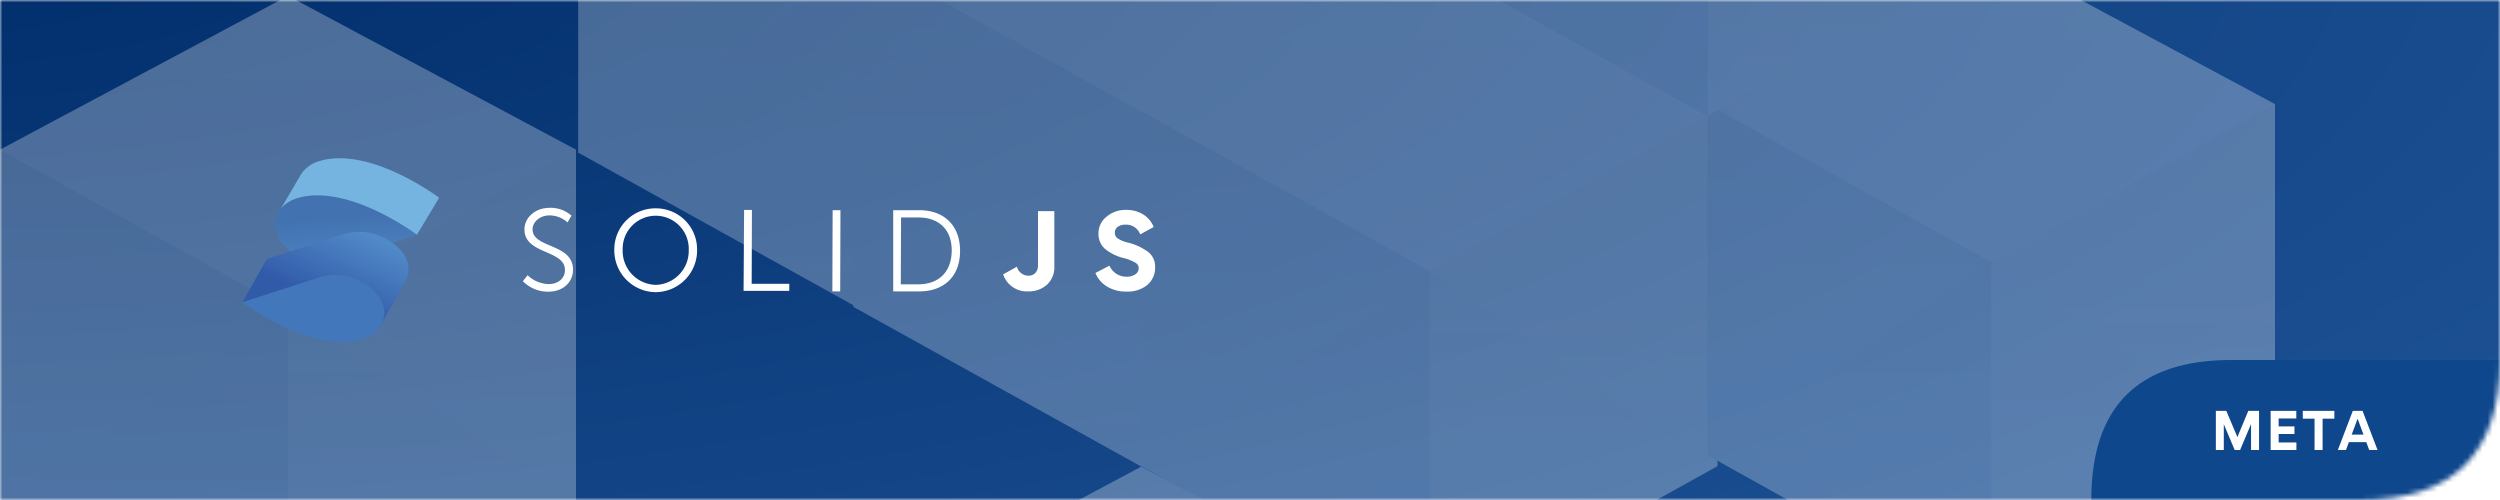 <svg width="1000" height="200" xmlns="http://www.w3.org/2000/svg" xmlns:xlink="http://www.w3.org/1999/xlink" viewBox="0 0 500 100"><mask id="crop"><path d="M0,0 h500 v72 q0,28 -28,28 h-472 z" fill="white"/></mask><defs><filter y="-5" height="52" id="blur" color-interpolation-filters="sRGB"><feDropShadow dx="0" dy="2" stdDeviation="12" flood-color="#148CC0" flood-opacity="0.5"/></filter></defs><g mask="url(#crop)" ><svg x="0" y="0" xmlns="http://www.w3.org/2000/svg" xmlns:xlink="http://www.w3.org/1999/xlink" viewBox="0 0 500 100">
  <defs>
    <path id="reuse-0" fill="url(#c)" d="M0 30.76 57.6 0l57.6 30.76v70.984l-57.6 31.943L0 101.744Z" />
    <path id="reuse-1" fill="url(#d)" d="M0 30.76 57.6 0l57.6 30.76v70.984l-57.6 31.943L0 101.744Z" />
    <path id="reuse-2" fill="url(#e)" d="M0 31.943 57.6 0v70.984L0 102.927Z" />
    <path id="reuse-3" fill="url(#f)" d="m0 0 57.6 39.041L0 70.984Z" />
    <path id="reuse-4" fill="url(#g)" d="M0 31.943-57.6 0v70.984L0 102.927Z" />
    <path id="reuse-5" fill="url(#g)" d="m0 0-57.6 39.041L0 70.984Z" />
    <path id="reuse-6" fill="url(#c)" d="M0 30.421 56.751 0 113.5 30.421v70.2l-56.749 31.592L0 100.622Z" />
    <path id="reuse-7" fill="url(#d)" d="M0 30.421 56.751 0 113.5 30.421v70.2l-56.749 31.592L0 100.622Z" />
    <path id="reuse-8" fill="url(#e)" d="M0 31.591 56.751 0v70.2L0 101.792Z" />
    <path id="reuse-9" fill="url(#f)" d="m0 0 56.751 38.611L0 70.2Z" />
    <path id="reuse-10" fill="url(#g)" d="M0 31.591-56.751 0v70.2L0 101.792Z" />
    <path id="reuse-11" fill="url(#g)" d="m0 0-56.751 38.611L0 70.2Z" />
  </defs>
  <defs>
    <linearGradient id="c" x1=".5" x2=".5" y2="1" gradientUnits="objectBoundingBox">
      <stop offset="0" stop-color="#fff" />
      <stop offset="1" stop-color="#f7fbff" />
    </linearGradient>
    <linearGradient id="d" x1=".5" x2=".5" y2="1" gradientUnits="objectBoundingBox">
      <stop offset="0" stop-color="#d0deea" />
      <stop offset="1" stop-color="#dae1e8" />
    </linearGradient>
    <linearGradient id="e" x1=".5" x2=".5" y2="1" gradientUnits="objectBoundingBox">
      <stop offset="0" stop-color="#bdc2c8" />
      <stop offset="1" stop-color="#dcedef" />
    </linearGradient>
    <linearGradient id="f" x1=".5" x2=".5" y2="1" gradientUnits="objectBoundingBox">
      <stop offset="0" stop-color="#adbbca" stop-opacity=".702" />
      <stop offset="1" stop-color="#e4e8e9" stop-opacity="0" />
    </linearGradient>
    <linearGradient id="g" x1=".5" x2=".5" y2="1" gradientUnits="objectBoundingBox">
      <stop offset="0" stop-color="#7692ae" />
      <stop offset="1" stop-color="#93b0ce" />
    </linearGradient>
    <radialGradient id="b" cx="-.061" cy="-.082" r="1.895" gradientUnits="objectBoundingBox">
      <stop offset="0" stop-color="#002c69" />
      <stop offset=".748" stop-color="#20569a" />
      <stop offset="1" stop-color="#28abd8" />
    </radialGradient>
    <clipPath id="a">
      <path d="M0 0h500v100H0z" />
    </clipPath>
  </defs>
  <g clip-path="url(#a)">
    <path fill="url(#b)" d="M0 0h502v150H0z" transform="translate(0 -3)" />
    <g opacity=".3" style="mix-blend-mode: color-burn; isolation: isolate">
      <g>
        <g>
          <use xlink:href="#reuse-0" transform="translate(115.645 -71.225)" />
          <g opacity=".237">
            <g>
              <use xlink:href="#reuse-1" transform="translate(115.645 -71.225)" />
              <use xlink:href="#reuse-2" transform="translate(173.246 -40.465)" />
              <use xlink:href="#reuse-2" transform="translate(173.246 -40.465)" />
              <use xlink:href="#reuse-3" transform="translate(173.246 -8.522)" />
              <use xlink:href="#reuse-4" transform="translate(173.246 -40.465)" />
              <use xlink:href="#reuse-5" transform="translate(173.246 -8.522)" />
            </g>
          </g>
        </g>
        <g>
          <use xlink:href="#reuse-0" transform="translate(170.686 -40.374)" />
          <g opacity=".237">
            <g>
              <use xlink:href="#reuse-1" transform="translate(170.686 -40.374)" />
              <use xlink:href="#reuse-2" transform="translate(228.287 -9.614)" />
              <use xlink:href="#reuse-2" transform="translate(228.287 -9.614)" />
              <use xlink:href="#reuse-3" transform="translate(228.287 22.329)" />
              <use xlink:href="#reuse-4" transform="translate(228.287 -9.614)" />
              <use xlink:href="#reuse-5" transform="translate(228.287 22.329)" />
            </g>
          </g>
        </g>
        <g>
          <use xlink:href="#reuse-0" transform="translate(228.287 -8.517)" />
          <g opacity=".237">
            <g>
              <use xlink:href="#reuse-1" transform="translate(228.287 -8.517)" />
              <use xlink:href="#reuse-2" transform="translate(285.888 22.243)" />
              <use xlink:href="#reuse-2" transform="translate(285.888 22.243)" />
              <use xlink:href="#reuse-3" transform="translate(285.888 54.186)" />
              <use xlink:href="#reuse-4" transform="translate(285.888 22.243)" />
              <use xlink:href="#reuse-5" transform="translate(285.888 54.186)" />
            </g>
          </g>
        </g>
        <g>
          <use xlink:href="#reuse-0" transform="translate(170.686 93.313)" />
          <g opacity=".237">
            <g>
              <use xlink:href="#reuse-1" transform="translate(170.686 93.313)" />
              <use xlink:href="#reuse-2" transform="translate(228.287 124.073)" />
              <use xlink:href="#reuse-2" transform="translate(228.287 124.073)" />
              <use xlink:href="#reuse-3" transform="translate(228.287 156.016)" />
              <use xlink:href="#reuse-4" transform="translate(228.287 124.073)" />
              <use xlink:href="#reuse-5" transform="translate(228.287 156.016)" />
            </g>
          </g>
        </g>
        <g>
          <use xlink:href="#reuse-0" transform="translate(0 -.822)" />
          <g opacity=".237">
            <g>
              <use xlink:href="#reuse-1" transform="translate(0 -.822)" />
              <use xlink:href="#reuse-2" transform="translate(57.601 29.938)" />
              <use xlink:href="#reuse-2" transform="translate(57.601 29.938)" />
              <use xlink:href="#reuse-3" transform="translate(57.601 61.881)" />
              <use xlink:href="#reuse-4" transform="translate(57.601 29.938)" />
              <use xlink:href="#reuse-5" transform="translate(57.601 61.881)" />
            </g>
          </g>
        </g>
      </g>
      <g>
        <use xlink:href="#reuse-6" transform="translate(341.499 -9.592)" />
        <g opacity=".237">
          <g>
            <use xlink:href="#reuse-7" transform="translate(341.499 -9.592)" />
            <use xlink:href="#reuse-8" transform="translate(398.25 20.829)" />
            <use xlink:href="#reuse-8" transform="translate(398.25 20.829)" />
            <use xlink:href="#reuse-9" transform="translate(398.25 52.419)" />
            <use xlink:href="#reuse-10" transform="translate(398.25 20.829)" />
            <use xlink:href="#reuse-11" transform="translate(398.25 52.419)" />
          </g>
        </g>
      </g>
      <g>
        <use xlink:href="#reuse-6" transform="translate(284.748 -109)" />
        <g opacity=".237">
          <g>
            <use xlink:href="#reuse-7" transform="translate(284.748 -109)" />
            <use xlink:href="#reuse-8" transform="translate(341.499 -78.579)" />
            <use xlink:href="#reuse-8" transform="translate(341.499 -78.579)" />
            <use xlink:href="#reuse-9" transform="translate(341.499 -46.989)" />
            <use xlink:href="#reuse-10" transform="translate(341.499 -78.579)" />
            <use xlink:href="#reuse-11" transform="translate(341.499 -46.989)" />
          </g>
        </g>
      </g>
    </g>
  </g>
</svg><svg width="182.53" height="41.12" x="48.5" y="29.44" xmlns="http://www.w3.org/2000/svg" viewBox="0 0 192 38.575">
  <defs>
    <linearGradient id="logo-a" x1="-.061" x2=".914" y1="2.499" y2="1.52" gradientUnits="objectBoundingBox">
      <stop offset=".1" stop-color="#76b3e1" />
      <stop offset=".3" stop-color="#dcf2fd" />
      <stop offset="1" stop-color="#76b3e1" />
    </linearGradient>
    <linearGradient id="logo-b" x1=".571" x2=".381" y1="1.757" y2=".412" gradientUnits="objectBoundingBox">
      <stop offset="0" stop-color="#76b3e1" />
      <stop offset=".5" stop-color="#4377bb" />
      <stop offset="1" stop-color="#1f3b77" />
    </linearGradient>
    <linearGradient id="logo-c" x1=".107" x2="1.045" y1=".443" y2="-.683" gradientUnits="objectBoundingBox">
      <stop offset="0" stop-color="#315aa9" />
      <stop offset=".5" stop-color="#518ac8" />
      <stop offset="1" stop-color="#315aa9" />
    </linearGradient>
    <linearGradient id="logo-d" x1=".621" x2=".178" y1="-.213" y2="-3.668" gradientUnits="objectBoundingBox">
      <stop offset="0" stop-color="#4377bb" />
      <stop offset=".5" stop-color="#1a336b" />
      <stop offset="1" stop-color="#1a336b" />
    </linearGradient>
  </defs>
  <g>
    <path fill="#76b3e1" d="M41.354 8.299S27.646-2.052 17.009.366l-.934.258a6.785 6.785 0 0 0-3.615 2.538 6.142 6.142 0 0 0-.39.648l-3.928 6.676 6.785 1.324a12.087 12.087 0 0 0 9.675 1.9l12.087 2.362Z" />
    <path fill="url(#logo-a)" d="M48.572 8.543S34.864-1.808 24.227.61l-.934.258a6.785 6.785 0 0 0-3.615 2.538 6.142 6.142 0 0 0-.39.648L15.36 10.73l6.785 1.324a12.087 12.087 0 0 0 9.675 1.9l12.087 2.362Z" opacity=".3" style="isolation:isolate" transform="translate(-7.218 -.244)" />
    <path fill="#518ac8" d="m12.339 8.167-.939.264c-4.34 1.4-5.824 5.461-3.329 9.021a11.6 11.6 0 0 0 12.383 3.906l16.219-5.28S22.992 5.75 12.339 8.167Z" />
    <path fill="url(#logo-b)" d="m18.506 14.809-.939.264c-4.34 1.4-5.824 5.461-3.329 9.021A11.6 11.6 0 0 0 26.621 28l16.219-5.28s-13.681-10.328-24.334-7.911Z" opacity=".3" style="isolation:isolate" transform="translate(-6.167 -6.642)" />
    <path fill="url(#logo-c)" d="M34.246 32.8a11.6 11.6 0 0 0-12.406-3.928l-16.2 5.252L.54 43.2l29.025 4.945 5.2-9.258a5.5 5.5 0 0 0-.522-6.087Z" transform="translate(-.54 -12.928)" />
    <path fill="url(#logo-d)" d="M29.148 49.331A11.615 11.615 0 0 0 16.77 45.4L.54 50.655s13.735 10.351 24.344 7.933l.934-.258c4.346-1.379 5.829-5.439 3.329-9Z" transform="translate(-.54 -20.379)" />
    <path fill="#fff" d="M59.979 24.589a6.593 6.593 0 0 0 4.45 1.868c1.868 0 3.406-1.1 3.406-2.967 0-4.285-8.516-3.242-8.516-8.516 0-2.472 2.2-4.56 5.329-4.56a6.593 6.593 0 0 1 4.56 1.648l-.83 1.428a5.7 5.7 0 0 0-3.736-1.483c-2.2 0-3.571 1.428-3.626 2.912 0 4.066 8.516 2.912 8.516 8.516 0 2.527-1.978 4.615-5.164 4.615a7.34 7.34 0 0 1-5.384-2.2Zm26.976-14.065a8.642 8.642 0 0 1 8.681 8.736 8.791 8.791 0 0 1-8.681 8.9H86.9a8.791 8.791 0 0 1-8.681-8.9v-.055a8.642 8.642 0 0 1 8.736-8.681Zm-.055 16.1a7.142 7.142 0 0 0 6.978-7.3v-.06a6.953 6.953 0 1 0-13.9-.055 7.153 7.153 0 0 0 6.922 7.413Zm18.625-15.77h1.648l-.055 15.548h7.912v1.483h-9.615Zm18.625.055h1.648l-.055 17.087h-1.648Zm12.746 0h5.494c5.109 0 8.571 3.132 8.571 8.571s-3.461 8.516-8.571 8.516h-5.494Zm5.274 15.6c4.176 0 6.978-2.472 7.032-7.032s-2.8-7.032-6.977-7.032h-3.68l-.055 14.072Zm23.169 1.483a5.643 5.643 0 0 0 3.879-1.385 4.945 4.945 0 0 0 1.571-3.9v-11.59h-3.434v11.341a2.308 2.308 0 0 1-.549 1.648 1.983 1.983 0 0 1-1.522.588 2.5 2.5 0 0 1-2.357-1.9l-2.906 1.623a5.267 5.267 0 0 0 5.318 3.577Zm20.581.038a6.513 6.513 0 0 0 4.472-1.423 4.73 4.73 0 0 0 1.6-3.73 3.9 3.9 0 0 0-1.374-3.115 12.019 12.019 0 0 0-4.434-2.055 6.461 6.461 0 0 1-2.066-.863 1.412 1.412 0 0 1-.6-1.181 1.483 1.483 0 0 1 .6-1.236 2.527 2.527 0 0 1 1.6-.467 3.115 3.115 0 0 1 3.137 2.044l2.84-1.555a5.521 5.521 0 0 0-2.236-2.659 6.686 6.686 0 0 0-3.588-.939 6.1 6.1 0 0 0-4.093 1.428 4.456 4.456 0 0 0-1.7 3.6 4.121 4.121 0 0 0 1.275 3.082 9.741 9.741 0 0 0 4.049 2.027 9.071 9.071 0 0 1 2.483 1 1.28 1.28 0 0 1 .654 1.148 1.505 1.505 0 0 1-.709 1.269 3.1 3.1 0 0 1-1.813.5 3.846 3.846 0 0 1-3.626-2.324l-2.959 1.536a5.961 5.961 0 0 0 2.467 2.873 7.549 7.549 0 0 0 4.022 1.044Z" />
  </g>
</svg><path d="M418.26,72 h81.74 v28 h-81.74 q0,-28 28,-28 z" fill="#0E478C" filter="url(#blur)" /><path d="M450.21 84.83L450.20 84.83L448.02 90L446.94 90L444.77 84.87L444.76 84.87L444.76 90L443.17 90L443.17 82.17L445.26 82.17L447.48 87.42L449.66 82.17L451.81 82.17L451.81 90L450.21 90L450.21 84.83ZM454.13 90L454.13 82.17L459.26 82.17L459.26 83.69L455.73 83.69L455.73 85.28L458.89 85.28L458.89 86.80L455.73 86.80L455.73 88.49L459.28 88.49L459.28 90L454.13 90ZM464.52 90L462.91 90L462.91 83.74L460.56 83.74L460.56 82.17L466.87 82.17L466.87 83.74L464.52 83.74L464.52 90ZM469.78 88.42L469.20 90L467.57 90L470.56 82.17L472.51 82.17L475.51 90L473.84 90L473.25 88.42L469.78 88.42ZM472.70 86.92L471.52 83.74L470.34 86.92L472.70 86.92Z" fill="#fff"/></g></svg>